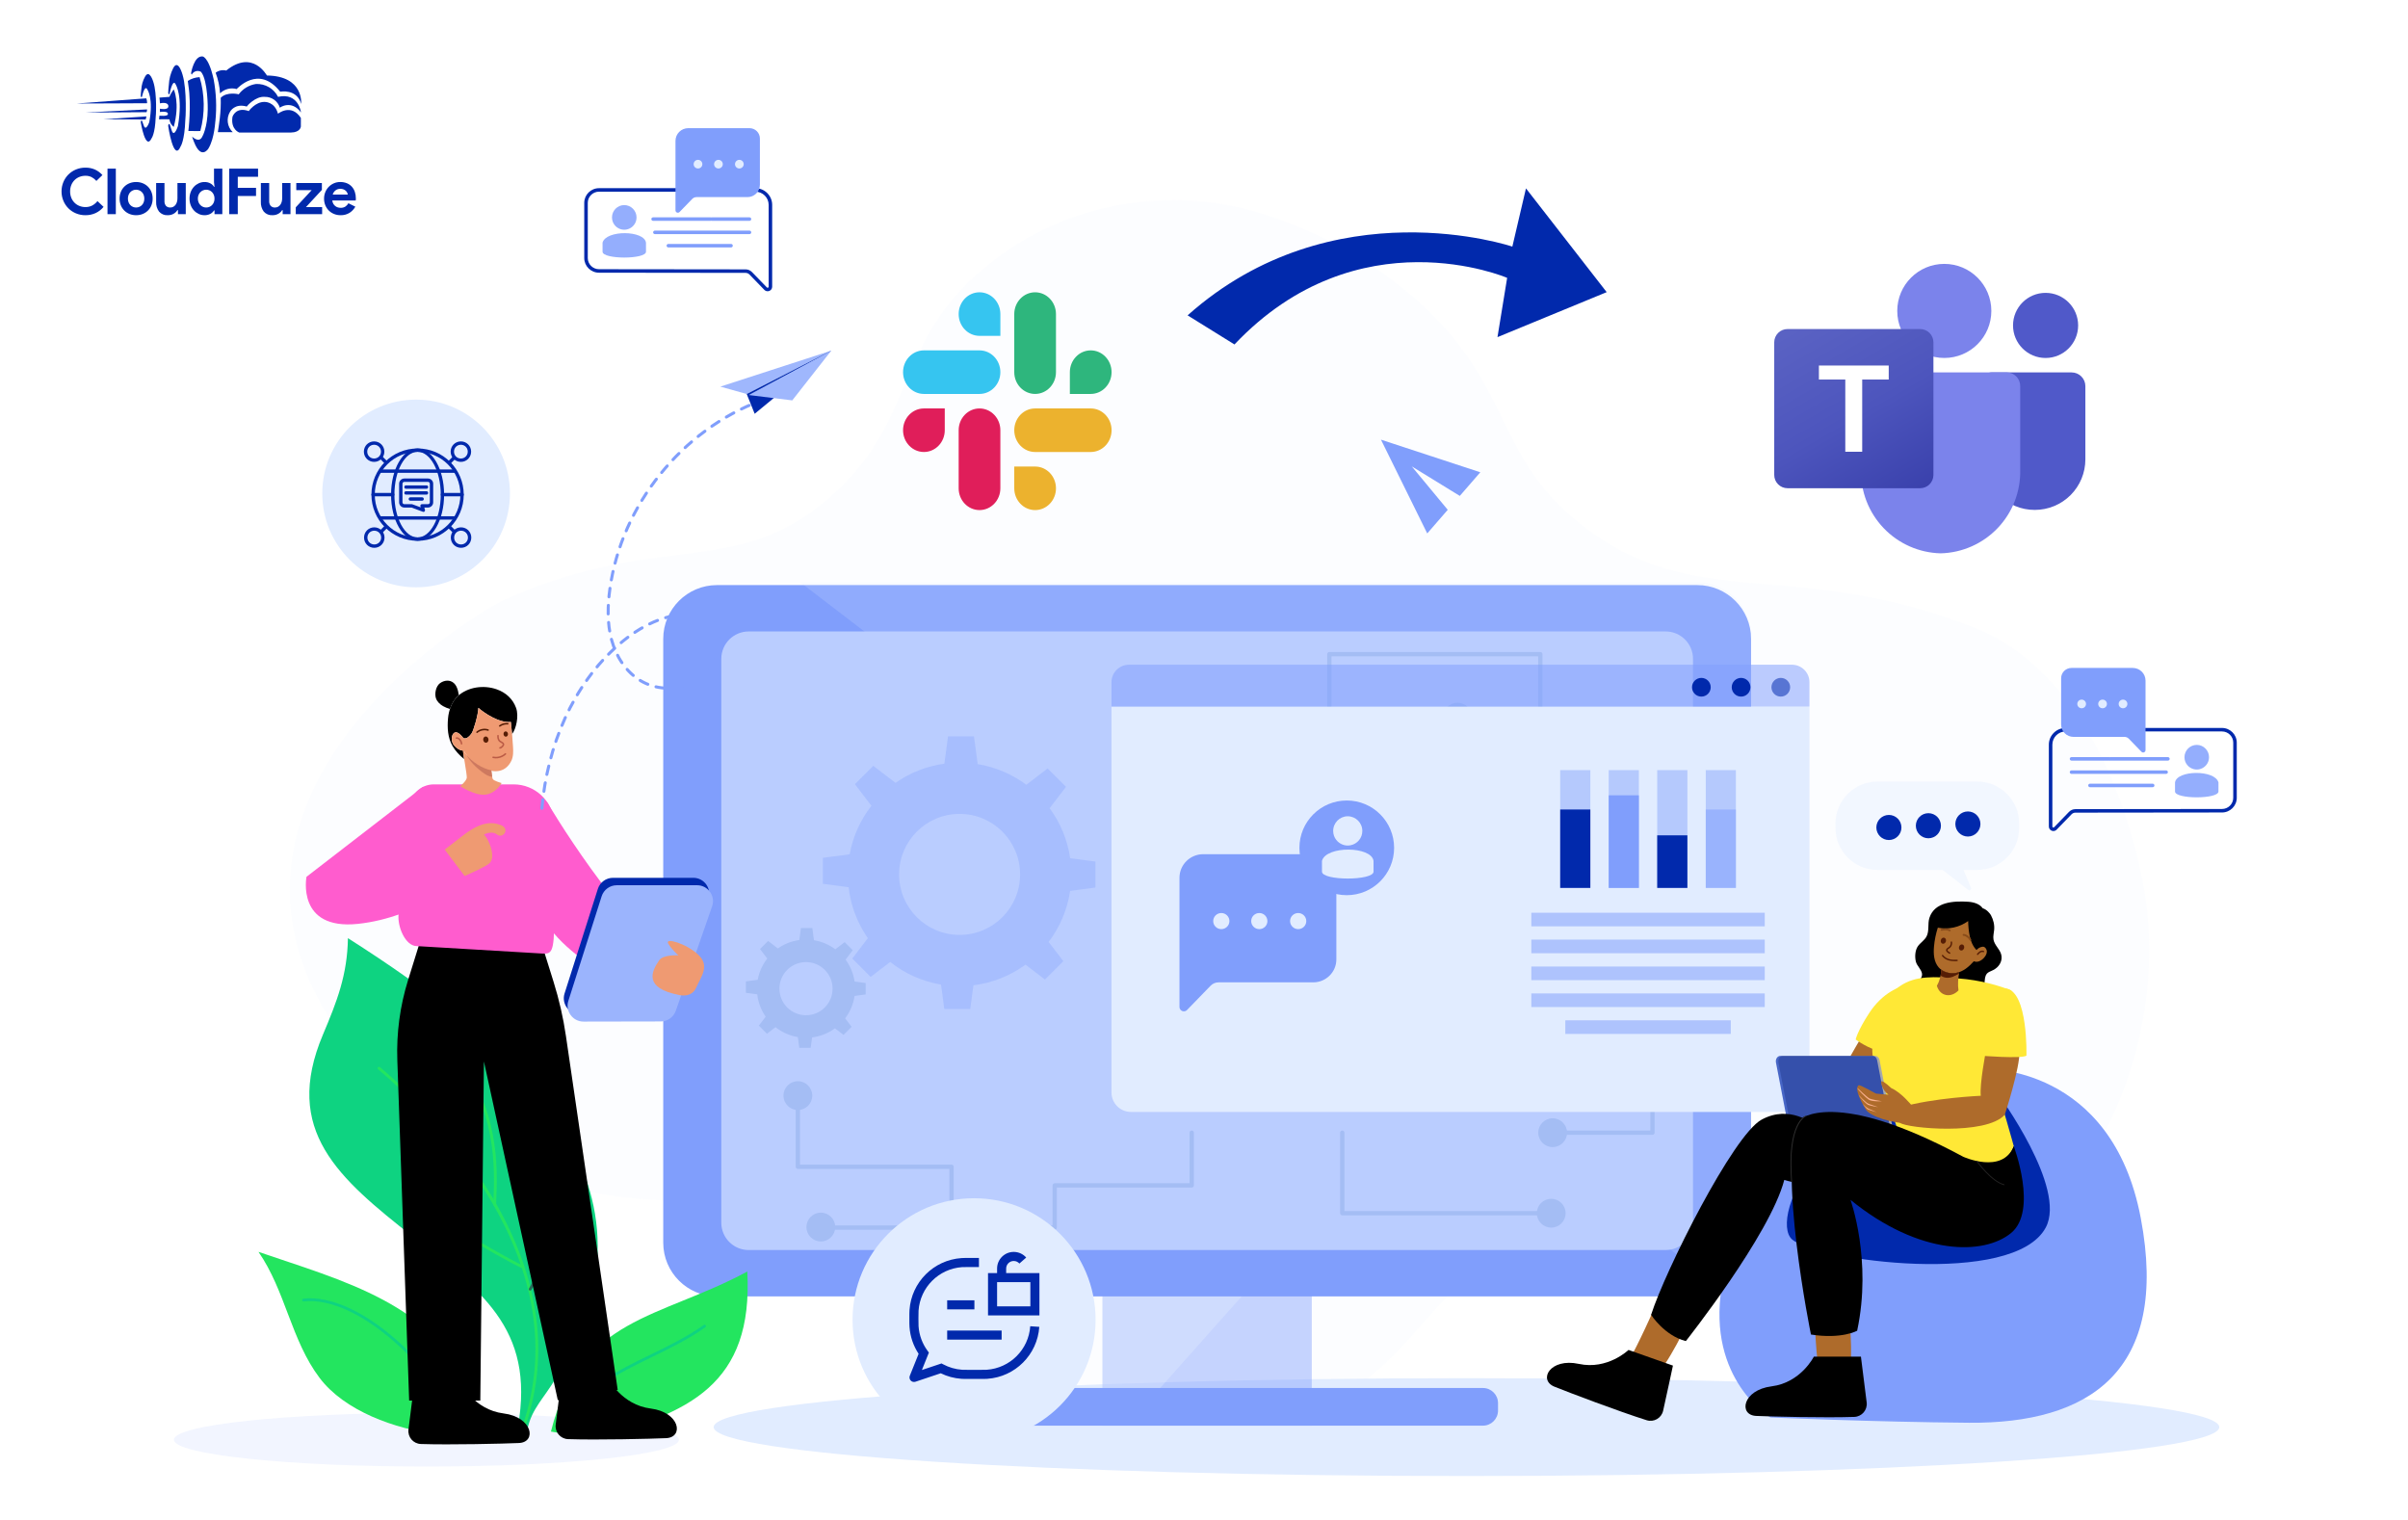 <svg width="900" height="568" viewBox="0 0 900 568" fill="none" xmlns="http://www.w3.org/2000/svg">
<g clip-path="url(#clip0_447_1274)">
<path d="M53.107 35.99C53.293 35.198 54.188 31.624 55.08 33.458C55.052 33.429 57.474 36.78 55.789 45.656C55.817 45.562 54.523 49.381 53.71 46.855C53.738 46.949 53.106 45.182 53.106 45.182C53.106 45.182 52.656 44.741 52.605 45.656C52.581 45.593 54.372 56.624 56.685 51.628C56.685 51.661 57.951 49.955 58.181 43.949C58.258 44.011 58.813 35.128 57.285 30.549C57.285 30.582 55.865 25.681 54.208 28.652C53.384 30.126 52.906 31.768 52.811 33.455C52.695 34.294 52.625 35.139 52.602 35.986C52.59 35.957 52.924 36.783 53.107 35.99Z" fill="#0129AC"/>
<path d="M63.438 34.827C63.654 33.823 64.671 29.291 65.696 31.617C65.664 31.581 68.439 35.829 66.51 47.085C66.541 46.971 65.064 51.803 64.133 48.605C64.165 48.721 63.443 46.484 63.443 46.484C63.443 46.484 62.928 45.924 62.867 47.084C62.84 47.007 64.892 60.991 67.539 54.656C67.539 54.698 68.989 52.535 69.257 44.92C69.346 44.997 69.979 33.736 68.232 27.93C68.232 27.973 66.605 21.758 64.707 25.526C63.754 27.421 63.21 29.495 63.108 31.613C62.975 32.678 62.895 33.749 62.869 34.822C62.842 34.784 63.22 35.83 63.438 34.827Z" fill="#0129AC"/>
<path d="M71.4 27.428C71.4 27.428 72.472 20.622 75.803 21.111C75.329 21.096 77.828 20.579 79.836 29.567C80.81 34.722 81.038 39.989 80.512 45.209C80.429 45.095 80.273 51.523 77.914 55.487C77.915 55.52 75.212 59.907 72.558 53.161C72.267 52.466 72.015 51.755 71.801 51.032C71.801 51.032 74.426 53.763 75.648 50.967C75.669 51.005 77.567 47.585 77.644 40.854C77.663 40.936 77.763 30.083 75.146 26.864C74.854 26.691 74.53 26.58 74.194 26.538C73.857 26.496 73.515 26.524 73.19 26.619C72.865 26.714 72.562 26.876 72.302 27.093C72.041 27.31 71.828 27.578 71.675 27.881C71.576 27.735 71.484 27.583 71.4 27.428Z" fill="#0129AC"/>
<path d="M89.405 49.528C89.405 49.528 86.204 48.413 86.873 43.767C86.912 43.443 88.234 39.804 93.005 41.522C92.889 41.522 95.49 38.05 98.81 38.088C98.837 38.088 102.615 37.858 103.896 42.5C103.826 42.567 108.763 38.472 112.447 44.064C112.457 44.081 112.456 46.576 112.447 45.95V47.311C112.447 47.311 112.259 49.478 108.794 49.527H108.588C106.702 49.495 89.405 49.528 89.405 49.528Z" fill="#0129AC"/>
<path d="M81.422 49.387C81.383 49.411 86.984 49.387 86.984 49.387C85.971 48.415 85.321 47.127 85.142 45.735C84.963 44.343 85.266 42.932 86 41.736C86.07 41.666 87.659 38.526 92.233 39.813C92.213 39.719 95.49 35.872 98.984 36.202C100.237 36.173 101.466 36.556 102.48 37.291C103.495 38.028 104.24 39.076 104.601 40.277C104.51 40.206 108.905 37.144 112.486 42.005C112.533 42.029 111.566 34.453 103.924 36.2C103.159 34.693 101.976 33.437 100.518 32.583C99.059 31.729 97.385 31.312 95.696 31.383C93.102 31.769 90.767 33.167 89.201 35.271C89.296 35.201 84.816 34.145 82.496 36.55C82.574 39.114 82.458 41.68 82.15 44.227C82.18 44.162 81.466 49.362 81.422 49.387Z" fill="#0129AC"/>
<path d="M80.598 27.179C81.526 29.654 82.081 32.252 82.244 34.889C83.043 34.096 84.038 33.528 85.128 33.245C86.218 32.962 87.364 32.973 88.448 33.278C88.556 33.278 96.599 23.966 104.72 34.266C104.811 34.301 110.861 33 112.594 38.854C112.519 38.854 113.744 28.443 99.775 28.216C99.735 28.295 94.518 18.319 84.556 26.364C83.878 26.19 83.169 26.174 82.483 26.316C81.797 26.457 81.153 26.754 80.599 27.183L80.598 27.179Z" fill="#0129AC"/>
<path d="M70.191 30.232C71.517 29.395 73.036 28.911 74.603 28.828C76.56 35.379 76.655 42.345 74.879 48.947C74.907 49.026 70.404 48.947 70.404 48.947C70.404 48.947 71.606 39.395 70.404 31.881L70.191 30.232Z" fill="#0129AC"/>
<path d="M59.593 36.483L63.322 36.199C63.719 35.202 64.266 34.271 64.942 33.438C64.966 33.438 67.341 38.456 64.942 47.44C64.496 47.096 64.123 46.667 63.845 46.178C63.567 45.688 63.389 45.148 63.322 44.589C63.322 44.521 59.434 44.589 59.434 44.589L59.597 43.227C59.597 43.227 62.976 43.635 62.748 42.502C62.728 42.478 62.948 41.458 59.773 41.849V40.625C59.773 40.625 62.922 41.315 62.93 39.695C62.93 39.671 63.082 37.941 59.773 38.607C59.749 37.896 59.689 37.187 59.593 36.483Z" fill="#0129AC"/>
<path d="M28.734 38.683L54.683 36.75C54.894 37.336 54.996 37.956 54.985 38.579C55.007 38.61 28.734 38.683 28.734 38.683Z" fill="#0129AC"/>
<path d="M31.961 42.049L54.963 40.891C54.979 41.246 54.914 41.6 54.773 41.926C54.758 41.963 31.961 42.049 31.961 42.049Z" fill="#0129AC"/>
<path d="M38.75 44.556L54.736 43.5L54.453 44.669L38.75 44.556Z" fill="#0129AC"/>
<path d="M38.708 77.316C37.904 78.301 36.889 79.093 35.737 79.633C34.536 80.176 33.23 80.448 31.912 80.429C30.702 80.439 29.503 80.205 28.386 79.74C27.333 79.303 26.375 78.665 25.567 77.862C24.764 77.054 24.126 76.098 23.689 75.046C23.225 73.936 22.991 72.744 23 71.541C22.991 70.338 23.225 69.146 23.689 68.036C24.126 66.984 24.764 66.028 25.567 65.22C26.375 64.417 27.333 63.779 28.386 63.343C29.503 62.879 30.702 62.646 31.912 62.658C33.149 62.633 34.377 62.876 35.512 63.371C36.568 63.859 37.511 64.561 38.28 65.434L36.023 67.62C35.533 67.047 34.941 66.571 34.276 66.216C33.551 65.852 32.747 65.672 31.935 65.693C31.171 65.688 30.413 65.829 29.701 66.109C29.023 66.375 28.404 66.775 27.884 67.285C27.357 67.809 26.941 68.434 26.66 69.122C26.35 69.888 26.197 70.708 26.208 71.534C26.195 72.362 26.348 73.185 26.658 73.953C26.939 74.641 27.355 75.265 27.881 75.789C28.402 76.302 29.021 76.704 29.701 76.971C30.413 77.251 31.171 77.392 31.935 77.387C32.814 77.405 33.683 77.206 34.466 76.808C35.227 76.399 35.895 75.837 36.426 75.156L38.708 77.316ZM40.181 80.048V63.034H43.292V80.048H40.181ZM50.875 68.024C51.725 68.014 52.569 68.172 53.359 68.488C54.086 68.781 54.747 69.218 55.303 69.771C55.86 70.331 56.297 70.998 56.59 71.731C56.905 72.525 57.062 73.373 57.053 74.226C57.062 75.08 56.905 75.928 56.59 76.722C56.298 77.455 55.862 78.122 55.306 78.682C54.75 79.235 54.089 79.671 53.362 79.965C52.572 80.281 51.728 80.439 50.878 80.429C50.027 80.439 49.183 80.281 48.394 79.965C47.666 79.671 47.005 79.235 46.449 78.682C45.891 78.122 45.453 77.455 45.16 76.722C44.844 75.928 44.687 75.08 44.696 74.226C44.687 73.373 44.844 72.525 45.16 71.731C45.451 70.998 45.887 70.331 46.443 69.771C46.999 69.218 47.66 68.781 48.387 68.488C49.178 68.171 50.023 68.014 50.875 68.024ZM50.875 77.553C51.27 77.553 51.661 77.477 52.027 77.328C52.396 77.18 52.732 76.96 53.013 76.679C53.307 76.38 53.538 76.025 53.691 75.634C53.864 75.186 53.948 74.709 53.94 74.23C53.948 73.75 53.864 73.273 53.691 72.826C53.538 72.435 53.307 72.079 53.013 71.78C52.732 71.498 52.397 71.275 52.027 71.126C51.661 70.977 51.27 70.9 50.875 70.9C50.475 70.897 50.08 70.974 49.71 71.125C49.346 71.276 49.016 71.499 48.738 71.779C48.444 72.078 48.213 72.434 48.061 72.824C47.888 73.272 47.803 73.749 47.811 74.229C47.803 74.708 47.888 75.185 48.061 75.633C48.213 76.024 48.444 76.379 48.738 76.678C49.016 76.957 49.346 77.177 49.71 77.326C50.08 77.478 50.475 77.555 50.875 77.553ZM66.511 78.525H66.321C65.959 79.11 65.451 79.59 64.847 79.918C64.198 80.266 63.471 80.442 62.735 80.429C62.118 80.476 61.499 80.379 60.927 80.144C60.355 79.909 59.846 79.543 59.441 79.076C58.676 78.032 58.295 76.757 58.361 75.464V68.404H61.474V75.08C61.42 75.75 61.619 76.415 62.032 76.945C62.245 77.156 62.5 77.319 62.781 77.424C63.062 77.528 63.361 77.572 63.66 77.551C64.053 77.56 64.441 77.466 64.787 77.28C65.113 77.096 65.397 76.845 65.619 76.543C65.858 76.214 66.035 75.844 66.141 75.45C66.263 75.013 66.323 74.561 66.321 74.108V68.404H69.431V80.048H66.515L66.511 78.525ZM80.175 78.644H79.984C79.66 79.174 79.201 79.61 78.654 79.906C77.969 80.275 77.198 80.455 76.42 80.429C75.685 80.431 74.959 80.273 74.292 79.965C73.62 79.657 73.015 79.222 72.51 78.682C71.981 78.112 71.566 77.447 71.287 76.722C70.98 75.926 70.826 75.079 70.836 74.226C70.826 73.374 70.98 72.527 71.287 71.731C71.566 71.006 71.982 70.34 72.511 69.771C73.016 69.233 73.621 68.798 74.292 68.491C74.959 68.183 75.685 68.025 76.419 68.028C77.197 68.001 77.968 68.181 78.653 68.55C79.199 68.845 79.659 69.278 79.984 69.806H80.175L79.984 68.143V63.034H83.097V80.048H80.175V78.644ZM77.062 77.553C77.465 77.555 77.864 77.478 78.238 77.328C78.607 77.18 78.943 76.96 79.224 76.679C79.519 76.379 79.754 76.024 79.913 75.634C80.094 75.188 80.183 74.711 80.175 74.23C80.183 73.749 80.094 73.271 79.913 72.826C79.754 72.436 79.519 72.08 79.224 71.78C78.943 71.498 78.608 71.275 78.238 71.126C77.864 70.976 77.465 70.899 77.062 70.901C76.657 70.899 76.257 70.98 75.885 71.138C75.517 71.294 75.182 71.52 74.899 71.804C74.604 72.104 74.37 72.459 74.21 72.849C74.031 73.286 73.942 73.755 73.949 74.228C73.942 74.7 74.031 75.169 74.21 75.606C74.37 75.996 74.604 76.351 74.899 76.651C75.182 76.935 75.517 77.161 75.885 77.317C76.257 77.475 76.657 77.555 77.062 77.553ZM85.664 63.034H96.452V66.076H88.874V70.21H95.694V73.252H88.874V80.048H85.666L85.664 63.034ZM105.649 78.528H105.459C105.097 79.111 104.589 79.59 103.985 79.918C103.336 80.266 102.608 80.442 101.87 80.429C101.254 80.476 100.636 80.378 100.064 80.143C99.493 79.909 98.984 79.543 98.579 79.076C97.814 78.032 97.433 76.757 97.499 75.464V68.404H100.612V75.08C100.558 75.75 100.757 76.415 101.171 76.945C101.383 77.156 101.638 77.319 101.919 77.424C102.2 77.528 102.499 77.572 102.798 77.551C103.192 77.559 103.581 77.465 103.927 77.278C104.253 77.094 104.537 76.843 104.759 76.541C104.998 76.212 105.176 75.841 105.282 75.448C105.402 75.011 105.462 74.56 105.459 74.108V68.404H108.572V80.048H105.649V78.528ZM110.544 77.482L116.485 71.066H110.734V68.404H120.306V70.975L114.366 77.391H120.401V80.048H110.54L110.544 77.482ZM132.81 77.244C132.286 78.18 131.539 78.971 130.636 79.549C129.632 80.161 128.472 80.466 127.297 80.429C126.455 80.437 125.619 80.28 124.838 79.965C124.104 79.669 123.437 79.228 122.877 78.669C122.318 78.109 121.878 77.442 121.581 76.709C121.265 75.919 121.108 75.075 121.118 74.224C121.114 73.408 121.268 72.598 121.57 71.839C121.859 71.107 122.286 70.437 122.83 69.867C123.375 69.3 124.024 68.844 124.743 68.524C125.509 68.185 126.34 68.015 127.178 68.025C128.033 68.01 128.881 68.168 129.673 68.489C130.371 68.776 130.996 69.214 131.503 69.772C132.004 70.334 132.384 70.993 132.62 71.707C132.879 72.489 133.008 73.308 133 74.131V74.416C132.985 74.503 132.977 74.59 132.977 74.678C132.96 74.764 132.952 74.852 132.953 74.939H124.184C124.233 75.368 124.366 75.783 124.576 76.16C124.765 76.49 125.015 76.78 125.313 77.015C125.599 77.242 125.926 77.411 126.275 77.514C126.622 77.617 126.983 77.669 127.345 77.669C127.971 77.693 128.589 77.523 129.115 77.182C129.574 76.866 129.953 76.447 130.22 75.958L132.81 77.244ZM129.982 72.729C129.957 72.489 129.888 72.256 129.78 72.04C129.651 71.773 129.474 71.531 129.258 71.327C129.009 71.093 128.719 70.908 128.402 70.781C128.012 70.629 127.597 70.555 127.178 70.565C126.545 70.554 125.926 70.755 125.42 71.135C124.899 71.535 124.524 72.094 124.35 72.727L129.982 72.729Z" fill="#0129AC"/>
</g>
<path d="M548.102 551.65C703.497 551.65 829.469 543.463 829.469 533.364C829.469 523.265 703.497 515.078 548.102 515.078C392.707 515.078 266.735 523.265 266.735 533.364C266.735 543.463 392.707 551.65 548.102 551.65Z" fill="#E1ECFF"/>
<path opacity="0.09" d="M475.57 81.098C440.76 69.051 402.118 74.408 372.586 96.426C371.305 97.381 370.033 98.374 368.773 99.402C334.699 127.22 342.619 154.903 313.509 182.767C276.901 217.808 248.761 197.387 188.93 223.982C180.12 227.898 106.05 271.834 108.375 335.447C110.196 385.237 158.235 424.85 199.234 439.418C258.782 460.578 291.358 435.322 326.307 461.464C368.93 493.347 353.017 523.521 446.623 530.685C538.418 537.709 519.037 466.586 600.953 452.017C662.778 441.022 691.674 487.283 741.104 467.754C785.42 450.247 811.741 383.858 800.819 329.359C790.241 276.578 765.192 245.413 738.606 234.871C669.949 207.65 633.857 229.899 590.767 195.882C558.072 170.069 565.987 144.87 529.883 112.518C512.542 96.978 493.39 87.265 475.57 81.098Z" fill="#E1ECFF"/>
<path opacity="0.44" d="M412.069 467.125H490.287V532.822H412.069V467.125Z" fill="#809EFC"/>
<path opacity="0.36" d="M412.07 467.125V532.822H421.088L479.562 467.125H412.07Z" fill="#E1ECFF"/>
<path d="M247.888 238.754V464.429C247.888 475.525 256.882 484.51 267.969 484.51H634.387C637.552 484.51 640.54 483.779 643.205 482.473C649.88 479.212 654.469 472.36 654.469 464.429V238.754C654.469 227.666 645.475 218.672 634.387 218.672H267.97C256.883 218.672 247.888 227.666 247.888 238.754Z" fill="#809EFC"/>
<path opacity="0.17" d="M299.172 217.68L643.204 481.481C649.879 478.221 654.468 471.367 654.468 463.437V237.762C654.468 226.674 645.474 217.68 634.386 217.68H299.172Z" fill="#E1ECFF"/>
<path d="M269.588 246.234V456.957C269.588 462.609 274.169 467.19 279.822 467.19H622.534C622.961 467.19 623.38 467.166 623.791 467.11C628.847 466.498 632.77 462.183 632.77 456.957V246.234C632.77 240.581 628.188 236 622.535 236H279.823C274.17 236 269.588 240.581 269.588 246.234Z" fill="#BACDFF"/>
<path opacity="0.31" d="M307.543 330.314V320.602L317.566 319.266C318.793 312.522 321.642 306.343 325.691 301.147L319.521 293.079L326.391 286.21L334.711 292.573C340.021 288.851 346.238 286.335 352.962 285.418L354.323 275.219H364.035L365.416 285.577C372.152 286.674 378.347 289.379 383.594 293.289L391.56 287.197L398.428 294.065L392.312 302.062C396.277 307.448 398.979 313.818 399.985 320.74L409.419 321.997V331.709L399.97 332.969C398.918 340.062 396.083 346.573 391.936 352.034L397.441 359.233L390.573 366.101L383.285 360.529C377.691 364.62 371.041 367.354 363.82 368.244L362.641 377.094H352.929L351.714 367.986C344.613 366.798 338.118 363.819 332.713 359.527L325.405 365.114L318.538 358.246L324.359 350.634C320.514 345.113 317.969 338.62 317.166 331.597L307.543 330.314ZM358.656 349.401C371.141 349.401 381.261 339.282 381.261 326.797C381.261 314.309 371.141 304.189 358.656 304.189C346.171 304.189 336.048 314.309 336.048 326.797C336.048 339.283 346.17 349.401 358.656 349.401Z" fill="#809EFC"/>
<path d="M348.118 518.742H554.241C557.362 518.742 559.893 521.273 559.893 524.394V527.169C559.893 530.29 557.362 532.821 554.241 532.821H348.118C344.997 532.821 342.466 530.29 342.466 527.169V524.394C342.466 521.273 344.997 518.742 348.118 518.742Z" fill="#809EFC"/>
<path d="M278.795 371.047V366.78L283.199 366.193C283.738 363.231 284.989 360.516 286.768 358.233L284.058 354.688L287.075 351.672L290.73 354.467C293.064 352.831 295.794 351.727 298.749 351.323L299.347 346.844H303.614L304.221 351.395C307.181 351.877 309.904 353.065 312.207 354.782L315.706 352.106L318.723 355.123L316.037 358.636C317.779 361.002 318.966 363.8 319.409 366.841L323.553 367.394V371.662L319.401 372.215C318.94 375.331 317.694 378.192 315.872 380.591L318.29 383.754L315.273 386.77L312.072 384.322C309.613 386.119 306.693 387.321 303.519 387.712L303.002 391.599H298.735L298.2 387.598C295.08 387.076 292.228 385.768 289.852 383.882L286.641 386.336L283.624 383.319L286.182 379.975C284.492 377.55 283.374 374.697 283.021 371.612L278.795 371.047ZM301.25 379.433C306.735 379.433 311.18 374.988 311.18 369.502C311.18 364.015 306.735 359.57 301.25 359.57C295.764 359.57 291.317 364.015 291.317 369.502C291.317 374.988 295.765 379.433 301.25 379.433Z" fill="#A4BDF4"/>
<path d="M530.163 352.397H601.068C601.512 352.397 601.872 352.037 601.872 351.592V268.548C601.872 268.103 601.512 267.742 601.068 267.742H548.932C548.488 267.742 548.127 268.102 548.127 268.548C548.127 268.993 548.488 269.354 548.932 269.354H600.263V350.787H530.163C529.719 350.787 529.358 351.148 529.358 351.593C529.358 352.038 529.719 352.397 530.163 352.397Z" fill="#A4BDF4"/>
<path d="M544.761 273.406C541.788 273.406 539.378 270.996 539.378 268.023C539.378 265.051 541.788 262.641 544.761 262.641C547.734 262.641 550.145 265.051 550.145 268.023C550.145 270.996 547.734 273.406 544.761 273.406Z" fill="#A4BDF4"/>
<path d="M459.656 283.626C456.684 283.626 454.272 281.216 454.272 278.243C454.272 275.269 456.684 272.859 459.656 272.859C462.629 272.859 465.039 275.269 465.039 278.243C465.039 281.216 462.629 283.626 459.656 283.626Z" fill="#A4BDF4"/>
<path d="M464.235 279.101H496.843C497.288 279.101 497.648 278.741 497.648 278.295V245.284H574.891V268.548C574.891 268.993 575.251 269.354 575.697 269.354C576.141 269.354 576.501 268.993 576.501 268.548V244.478C576.501 244.034 576.141 243.672 575.697 243.672H496.845C496.399 243.672 496.039 244.031 496.039 244.478V277.489H464.235C463.789 277.489 463.429 277.848 463.429 278.295C463.429 278.741 463.789 279.101 464.235 279.101Z" fill="#A4BDF4"/>
<path d="M580.31 428.712C577.337 428.712 574.927 426.302 574.927 423.329C574.927 420.356 577.337 417.945 580.31 417.945C583.282 417.945 585.694 420.356 585.694 423.329C585.694 426.302 583.282 428.712 580.31 428.712Z" fill="#A4BDF4"/>
<path d="M585.008 424.122H617.617C618.062 424.122 618.423 423.762 618.423 423.317V386.987C618.423 386.543 618.062 386.182 617.617 386.182H576.5V351.586C576.5 351.142 576.139 350.781 575.694 350.781C575.25 350.781 574.889 351.142 574.889 351.586V386.987C574.889 387.432 575.25 387.793 575.694 387.793H616.812V422.512H585.007C584.563 422.512 584.202 422.871 584.202 423.318C584.202 423.763 584.565 424.122 585.008 424.122Z" fill="#A4BDF4"/>
<path d="M579.773 458.806C576.799 458.806 574.389 456.396 574.389 453.423C574.389 450.45 576.799 448.039 579.773 448.039C582.745 448.039 585.155 450.45 585.155 453.423C585.155 456.396 582.745 458.806 579.773 458.806Z" fill="#A4BDF4"/>
<path d="M501.675 454.223H575.697C576.141 454.223 576.501 453.864 576.501 453.419C576.501 452.973 576.141 452.613 575.697 452.613H502.479V423.322C502.479 422.876 502.119 422.516 501.675 422.516C501.229 422.516 500.869 422.875 500.869 423.322V453.419C500.87 453.863 501.23 454.223 501.675 454.223Z" fill="#A4BDF4"/>
<path d="M306.792 463.978C303.819 463.978 301.408 461.568 301.408 458.595C301.408 455.622 303.819 453.211 306.792 453.211C309.765 453.211 312.174 455.622 312.174 458.595C312.174 461.568 309.765 463.978 306.792 463.978Z" fill="#A4BDF4"/>
<path d="M298.203 414.853C295.23 414.853 292.82 412.443 292.82 409.47C292.82 406.497 295.23 404.086 298.203 404.086C301.177 404.086 303.587 406.497 303.587 409.47C303.587 412.443 301.177 414.853 298.203 414.853Z" fill="#A4BDF4"/>
<path d="M311.18 459.607H394.201C394.646 459.607 395.007 459.248 395.007 458.801V443.843H445.414C445.858 443.843 446.219 443.483 446.219 443.037V423.322C446.219 422.876 445.858 422.516 445.414 422.516C444.969 422.516 444.608 422.875 444.608 423.322V442.234H394.2C393.755 442.234 393.395 442.593 393.395 443.039V457.997H311.179C310.735 457.997 310.374 458.356 310.374 458.803C310.375 459.247 310.736 459.607 311.18 459.607Z" fill="#A4BDF4"/>
<path d="M355.642 459.609C356.086 459.609 356.448 459.25 356.448 458.804V436.061C356.448 435.616 356.086 435.255 355.642 435.255H299.008V413.298C299.008 412.853 298.648 412.492 298.202 412.492C297.758 412.492 297.397 412.852 297.397 413.298V436.061C297.397 436.506 297.758 436.866 298.202 436.866H354.836V458.804C354.836 459.249 355.196 459.609 355.642 459.609Z" fill="#A4BDF4"/>
<path d="M676.295 408.29C676.295 412.315 673.032 415.58 669.006 415.58H422.709C418.683 415.58 415.418 412.316 415.418 408.29V264.078H676.295V408.29Z" fill="#E1ECFF"/>
<path opacity="0.53" d="M421.964 248.43H669.75C673.365 248.43 676.295 251.361 676.295 254.976V264.074H415.419V254.976C415.418 251.361 418.349 248.43 421.964 248.43Z" fill="#809EFC"/>
<path opacity="0.53" d="M665.581 260.345C663.65 260.345 662.085 258.78 662.085 256.849C662.085 254.917 663.65 253.352 665.581 253.352C667.512 253.352 669.077 254.917 669.077 256.849C669.077 258.78 667.512 260.345 665.581 260.345Z" fill="#0129AC"/>
<path d="M650.736 260.345C648.806 260.345 647.24 258.78 647.24 256.849C647.24 254.917 648.806 253.352 650.736 253.352C652.667 253.352 654.233 254.917 654.233 256.849C654.233 258.78 652.667 260.345 650.736 260.345Z" fill="#0129AC"/>
<path d="M635.892 253.352C637.824 253.352 639.388 254.918 639.388 256.849C639.388 258.778 637.822 260.345 635.892 260.345C633.96 260.345 632.396 258.778 632.396 256.849C632.396 254.918 633.96 253.352 635.892 253.352Z" fill="#0129AC"/>
<path opacity="0.45" d="M637.53 287.828H648.796V331.846H637.53V287.828Z" fill="#809EFC"/>
<path opacity="0.45" d="M619.395 287.828H630.663V331.846H619.395V287.828Z" fill="#809EFC"/>
<path opacity="0.45" d="M601.263 287.828H612.53V331.846H601.263V287.828Z" fill="#809EFC"/>
<path opacity="0.53" d="M637.53 302.539H648.796V331.843H637.53V302.539Z" fill="#809EFC"/>
<path d="M619.395 312.195H630.663V331.846H619.395V312.195Z" fill="#0129AC"/>
<path d="M601.263 297.242H612.53V331.848H601.263V297.242Z" fill="#809EFC"/>
<path opacity="0.45" d="M583.13 287.828H594.396V331.846H583.13V287.828Z" fill="#809EFC"/>
<path d="M583.13 302.539H594.396V331.843H583.13V302.539Z" fill="#0129AC"/>
<g opacity="0.53">
<path d="M572.34 341.125H659.587V346.208H572.34V341.125Z" fill="#809EFC"/>
<path d="M572.34 351.172H659.587V356.257H572.34V351.172Z" fill="#809EFC"/>
<path d="M572.34 361.227H659.587V366.31H572.34V361.227Z" fill="#809EFC"/>
<path d="M572.34 371.281H659.587V376.364H572.34V371.281Z" fill="#809EFC"/>
<path d="M585.046 381.336H646.88V386.419H585.046V381.336Z" fill="#809EFC"/>
</g>
<path opacity="0.34" d="M739.005 325.121H701.692C693.076 325.121 686.026 318.072 686.026 309.455V307.752C686.026 299.135 693.076 292.086 701.692 292.086H739.005C747.622 292.086 754.671 299.135 754.671 307.752V309.455C754.671 318.072 747.621 325.121 739.005 325.121Z" fill="#E1ECFF"/>
<path opacity="0.34" d="M726.06 325.117L735.657 332.614C736.196 333.034 736.942 332.465 736.678 331.834L733.862 325.117H726.06Z" fill="#E1ECFF"/>
<path d="M735.507 312.645C732.918 312.645 730.817 310.545 730.817 307.956C730.817 305.366 732.918 303.266 735.507 303.266C738.097 303.266 740.197 305.366 740.197 307.956C740.197 310.545 738.097 312.645 735.507 312.645Z" fill="#0129AC"/>
<path d="M720.744 313.294C718.154 313.294 716.054 311.194 716.054 308.604C716.054 306.013 718.154 303.914 720.744 303.914C723.333 303.914 725.433 306.013 725.433 308.604C725.433 311.194 723.333 313.294 720.744 313.294Z" fill="#0129AC"/>
<path d="M705.981 313.95C703.392 313.95 701.292 311.85 701.292 309.26C701.292 306.669 703.392 304.57 705.981 304.57C708.571 304.57 710.671 306.669 710.671 309.26C710.671 311.85 708.571 313.95 705.981 313.95Z" fill="#0129AC"/>
<path d="M553.271 176.507L545.606 185.339L527.654 174.312L541.098 190.535L533.434 199.366L516.14 164.32L553.271 176.507Z" fill="#809EFC"/>
<path opacity="0.1" d="M159.379 548.102C107.255 548.102 65 543.613 65 538.075C65 532.536 107.255 528.047 159.379 528.047C211.503 528.047 253.758 532.536 253.758 538.075C253.758 543.613 211.503 548.102 159.379 548.102Z" fill="#809EFC"/>
<path d="M192.908 536.697C201.102 498.075 181.484 483.637 154.477 462.337C126.498 440.271 105.522 422.618 120.703 386.666C125.974 374.182 129.802 364.417 130.041 350.625C190.832 389.333 255.066 442.92 206.034 517.797C201.704 524.412 197.53 528.408 196.708 537.017L192.908 536.697Z" fill="#0ED381"/>
<path d="M163.895 536.103C147.39 534.129 128.694 527.202 119.457 514.981C108.799 500.879 106.696 482.413 96.608 467.867C126.726 478.279 164.464 487.594 175.856 521.201C177.535 526.157 178.704 531.224 179.178 536.443C179.169 536.444 179.157 536.445 179.148 536.446C174.586 536.866 169.36 536.756 163.895 536.103Z" fill="#23E55F"/>
<path d="M220.998 537.468C257.588 528.63 281.607 517.223 279.301 475.219C246.549 492.952 216.707 491.967 205.911 535.034L220.998 537.468Z" fill="#23E55F"/>
<path d="M194.555 537.01C194.492 537.01 194.429 537 194.365 536.975C194.096 536.871 193.963 536.568 194.068 536.299C219.004 471.806 160.008 415.395 141.332 399.642C141.111 399.456 141.082 399.126 141.269 398.905C141.455 398.685 141.785 398.654 142.006 398.842C153.92 408.892 175.933 429.88 189.498 457.526C202.914 484.866 204.779 511.495 195.043 536.675C194.962 536.882 194.766 537.01 194.555 537.01Z" fill="#23E55F"/>
<path d="M184.902 450.659C184.894 450.659 184.887 450.659 184.881 450.659C184.591 450.646 184.366 450.403 184.379 450.115L184.422 449.046C184.927 436.745 185.868 413.851 168.513 393.37C168.327 393.149 168.354 392.819 168.574 392.633C168.794 392.445 169.125 392.472 169.31 392.693C186.929 413.487 185.978 436.647 185.467 449.088L185.423 450.157C185.413 450.437 185.181 450.659 184.902 450.659Z" fill="#23E55F"/>
<path d="M194.965 473.895C194.887 473.895 194.806 473.877 194.732 473.84C185.575 469.259 168.626 459.211 160.51 453.553C160.274 453.388 160.216 453.063 160.381 452.825C160.545 452.589 160.871 452.53 161.108 452.695C169.191 458.331 186.078 468.342 195.2 472.906C195.458 473.036 195.563 473.348 195.433 473.607C195.342 473.79 195.157 473.895 194.965 473.895Z" fill="#23E55F"/>
<path d="M173.303 537.501C173.069 537.501 172.857 537.345 172.796 537.109C170.367 527.694 161.139 514.264 149.833 503.691C136.859 491.558 123.616 485.251 113.5 486.395C113.206 486.427 112.954 486.221 112.921 485.934C112.888 485.647 113.095 485.388 113.383 485.355C123.803 484.184 137.348 490.583 150.548 502.927C161.988 513.624 171.335 527.256 173.811 536.846C173.883 537.126 173.714 537.41 173.435 537.483C173.39 537.497 173.347 537.501 173.303 537.501Z" fill="#0ED381"/>
<path d="M210.29 532.641C210.196 532.641 210.101 532.616 210.014 532.563C209.769 532.41 209.693 532.089 209.845 531.843C218.156 518.419 230.351 512.488 243.258 506.209C249.895 502.98 256.757 499.643 263.037 495.191C263.272 495.022 263.6 495.079 263.765 495.314C263.933 495.55 263.877 495.877 263.642 496.043C257.292 500.545 250.391 503.903 243.716 507.149C230.947 513.359 218.888 519.226 210.736 532.393C210.636 532.554 210.465 532.641 210.29 532.641Z" fill="#0ED381"/>
<path d="M198.158 482.34C198.065 482.34 197.971 482.316 197.885 482.263C197.639 482.113 197.561 481.791 197.711 481.544C203.572 471.937 202.435 459.71 201.335 447.887C200.916 443.366 200.482 438.695 200.474 434.337C200.474 434.048 200.708 433.814 200.996 433.812C201.284 433.812 201.519 434.045 201.521 434.334C201.526 438.645 201.94 443.088 202.377 447.791C203.492 459.785 204.646 472.187 198.604 482.089C198.506 482.251 198.334 482.34 198.158 482.34Z" fill="#276B5B"/>
<path d="M154.816 517.156C154.816 517.156 153.524 527.15 152.666 534.281C152.329 537.089 154.469 539.578 157.295 539.674C168.138 540.044 188.404 539.561 193.961 539.308C200.637 539.005 199.119 529.628 188.195 528.247C177.271 526.867 172.415 517.157 172.415 517.157H154.816V517.156Z" fill="black"/>
<path d="M209.842 515.336C209.842 515.336 208.547 525.329 207.692 532.461C207.355 535.269 209.493 537.758 212.319 537.854C223.162 538.224 243.429 537.741 248.985 537.489C255.661 537.186 254.144 527.808 243.22 526.427C232.295 525.047 227.44 515.337 227.44 515.337L209.842 515.336Z" fill="black"/>
<path d="M202.818 353.886L206.908 366.973C208.975 373.588 210.518 380.356 211.522 387.215L230.865 519.443L208.478 523.281L180.866 396.701L179.518 523.44H152.927L148.501 396.191C148.149 386.077 149.506 375.975 152.51 366.313L158.363 347.492L202.818 353.886Z" fill="black"/>
<path d="M204.333 299.539C204.333 299.539 231.443 345.882 255.848 362.147L249.132 375.418C249.132 375.418 211.901 361.694 202.11 341.465C192.318 321.238 200.495 306.095 204.333 299.539Z" fill="#FF5CCE"/>
<path d="M207.132 343.337L207.124 307.345C206.59 299.356 199.955 293.148 191.948 293.148H162.158C157.06 293.148 152.929 297.28 152.929 302.377L148.963 341.685C148.48 346.473 151.582 353.547 155.71 353.588L202.952 356.389C205.908 356.389 207.218 356.481 207.132 343.337Z" fill="#FF5CCE"/>
<path d="M182.757 322.781C185.825 320.42 182.284 312.868 180.869 311.924C180.869 311.924 183.701 310.271 185.825 311.924C187.95 313.576 190.781 309.799 187.242 308.384C183.702 306.969 179.454 307.205 172.845 312.397C166.236 317.588 159.392 322.781 159.392 322.781L165.056 331.042C165.056 331.042 179.688 325.141 182.757 322.781Z" fill="#EF9A72"/>
<path d="M158.21 293.992L114.551 327.697C114.551 327.697 110.713 347.685 133.74 345.286C156.767 342.887 173.876 327.697 173.876 327.697L165.561 316.664L153.888 319.063L158.21 293.992Z" fill="#FF5CCE"/>
<path d="M259.126 328.07H229.111C226.522 328.07 224.233 329.744 223.448 332.21L211.006 371.288C209.784 375.125 212.651 379.041 216.68 379.034L245.568 378.979C248.093 378.974 250.34 377.373 251.169 374.988L264.74 335.966C266.083 332.103 263.215 328.07 259.126 328.07Z" fill="#0129AC"/>
<path d="M260.543 330.844H230.527C227.939 330.844 225.65 332.518 224.864 334.984L212.422 374.062C211.2 377.899 214.068 381.815 218.095 381.807L246.984 381.752C249.509 381.747 251.757 380.147 252.585 377.762L266.156 338.739C267.498 334.877 264.631 330.844 260.543 330.844Z" fill="#9BB4FD"/>
<path d="M253.622 371.822C253.622 371.822 258.392 373.244 260.226 369.071C262.063 364.898 265.44 360.958 260.914 356.753C256.388 352.549 248.544 350.38 249.713 352.549C250.882 354.718 253.55 357.053 253.55 357.053C253.55 357.053 247.906 356.677 246.375 358.89C243.373 363.23 240.675 369.233 253.622 371.822Z" fill="#EF9A72"/>
<path d="M167.446 268.533C167.706 265.493 168.842 262.253 171.137 260.144C174.848 256.733 180.759 255.924 185.583 257.604C189.064 258.817 191.66 261.2 192.877 264.548C194.025 267.699 192.849 272.541 191.391 274.346C191.26 272.837 191.11 271.331 190.941 269.825C186.484 270.249 180.999 266.497 178.794 264.548C178.735 267.068 176.994 273.126 176.224 274.146C175.454 275.167 174.459 276.274 173.241 275.882C172.77 275.24 171.9 274.343 171.351 274.003C171.009 273.79 170.607 273.636 170.211 273.705C169.603 273.811 169.201 274.405 169.014 274.993C168.626 276.219 168.906 277.635 169.733 278.62C170.559 279.606 172.025 280.666 173.298 280.499C173.251 281.561 173.264 282.588 173.443 283.674C171.759 282.31 170.259 280.715 169.173 278.876C167.332 275.755 167.147 272.035 167.446 268.533Z" fill="black"/>
<path d="M164.486 255.31C166.029 254.212 168.141 253.944 169.643 255.305C170.464 256.048 170.888 257.109 171.164 258.16C171.309 258.708 171.417 259.265 171.496 259.827C171.374 259.929 171.254 260.035 171.137 260.142C169.732 261.434 168.763 263.15 168.162 264.984C167.281 264.7 166.417 264.374 165.621 263.92C164.431 263.243 163.386 262.246 162.945 260.987C162.34 259.254 162.917 256.427 164.486 255.31Z" fill="black"/>
<path d="M173.301 280.495C176.148 286.124 187.14 292.54 191.117 284.334C191.911 282.693 191.846 280.781 191.734 278.961C191.547 275.909 191.283 272.861 190.943 269.822C186.487 270.246 181.001 266.494 178.796 264.547C178.737 267.065 176.996 273.123 176.225 274.144C175.456 275.166 174.461 276.271 173.242 275.881C172.772 275.239 171.902 274.34 171.352 274C171.011 273.789 170.609 273.634 170.213 273.703C169.605 273.809 169.202 274.403 169.016 274.99C168.628 276.217 168.907 277.632 169.735 278.619C170.559 279.603 172.026 280.665 173.301 280.495Z" fill="#EF9A72"/>
<path d="M178.305 273.95C178.355 273.944 178.406 273.924 178.448 273.889C179.511 272.999 181.046 272.699 182.359 273.122C182.504 273.171 182.66 273.086 182.705 272.934C182.749 272.782 182.666 272.621 182.519 272.573C181.012 272.085 179.317 272.417 178.097 273.439C177.977 273.54 177.959 273.72 178.058 273.845C178.12 273.924 178.214 273.961 178.305 273.95Z" fill="#561D05"/>
<path d="M186.803 271.599C186.849 271.594 186.891 271.577 186.931 271.55C187.744 270.963 188.779 270.68 189.771 270.774C189.922 270.787 190.058 270.671 190.069 270.512C190.081 270.353 189.968 270.214 189.816 270.199C188.697 270.094 187.529 270.414 186.611 271.077C186.486 271.166 186.456 271.347 186.544 271.477C186.604 271.567 186.705 271.611 186.803 271.599Z" fill="#561D05"/>
<path d="M186.938 279.8C187.34 279.756 187.796 279.396 188.087 279.038C188.257 278.83 188.529 278.423 188.443 278.042C188.335 277.557 187.868 277.305 187.455 277.083C187.251 276.972 187.058 276.868 186.951 276.759C186.531 276.326 186.365 275.769 186.416 274.954C186.425 274.796 186.305 274.659 186.145 274.649C185.986 274.64 185.85 274.76 185.84 274.918C185.802 275.534 185.833 276.436 186.539 277.161C186.706 277.332 186.948 277.462 187.182 277.589C187.501 277.761 187.832 277.939 187.882 278.167C187.895 278.224 187.86 278.403 187.642 278.672C187.372 279.002 187.01 279.229 186.855 279.227C186.694 279.225 186.565 279.351 186.561 279.511C186.559 279.669 186.686 279.801 186.845 279.803C186.876 279.805 186.907 279.803 186.938 279.8Z" fill="#BA5B45"/>
<path d="M185.965 283.407C187.13 283.276 188.25 282.776 189.109 281.967C189.224 281.857 189.23 281.675 189.12 281.559C189.011 281.444 188.829 281.438 188.713 281.548C187.566 282.628 185.895 283.093 184.356 282.759C184.2 282.725 184.046 282.824 184.012 282.981C183.979 283.136 184.078 283.289 184.234 283.323C184.803 283.445 185.39 283.473 185.965 283.407Z" fill="#BA5B45"/>
<path d="M180.604 276.528C180.676 277.174 181.176 277.648 181.72 277.587C182.264 277.526 182.646 276.953 182.574 276.307C182.501 275.661 182.002 275.186 181.458 275.247C180.914 275.309 180.532 275.882 180.604 276.528Z" fill="#561D05"/>
<path d="M188.195 274.426C188.256 274.97 188.678 275.369 189.135 275.319C189.593 275.267 189.915 274.785 189.854 274.24C189.793 273.697 189.373 273.297 188.914 273.348C188.456 273.4 188.134 273.883 188.195 274.426Z" fill="#561D05"/>
<path d="M172.503 278.281C172.51 278.281 172.519 278.281 172.526 278.28C172.685 278.267 172.804 278.128 172.79 277.969C172.732 277.232 172.388 276.52 171.846 276.018C171.413 275.615 170.918 275.451 170.488 275.568C170.334 275.609 170.242 275.767 170.284 275.922C170.326 276.075 170.483 276.167 170.638 276.124C170.87 276.062 171.176 276.181 171.454 276.441C171.893 276.846 172.17 277.421 172.217 278.016C172.227 278.165 172.354 278.281 172.503 278.281Z" fill="#BA5B45"/>
<path d="M174.468 290.611C174.534 289.372 172.828 279.867 172.828 279.867L172.833 279.869C174.578 283.316 179.213 287.04 183.618 287.874C183.762 289.14 183.968 290.686 184.153 291.105C184.48 291.849 187.476 292.653 187.476 292.653C187.476 292.653 185.397 296.554 181.406 296.988C177.414 297.421 171.991 293.831 171.991 293.831C171.991 293.831 174.403 291.85 174.468 290.611Z" fill="#EF9A72"/>
<path d="M174.3 282.07C176.531 284.768 180.144 287.222 183.619 287.879C183.712 288.702 183.832 289.641 183.955 290.315C182.66 290.227 181.497 289.49 180.447 288.718C178.001 286.921 175.72 284.714 174.3 282.07Z" fill="#CE795F"/>
<path d="M747.927 356.617C747.325 354.581 745.432 353.238 745.071 351.116C744.872 349.932 745.213 348.734 745.322 347.538C745.5 345.606 745.027 343.746 744.125 342.047C743.844 341.517 742.591 339.892 741.056 339.453C739.837 337.748 737.583 337.14 735.493 337.012C730.337 336.701 723.095 336.987 721.13 343.024C720.392 345.293 721.168 347.947 720.025 350.043C719.26 351.448 717.774 352.309 716.841 353.608C715.758 355.113 715.618 357.622 716.059 359.385C716.473 361.033 718.116 362.247 718.359 363.881C718.571 365.318 717.269 366.466 716.569 367.738C715.662 369.388 715.802 371.558 716.912 373.079C717.426 373.781 718.203 374.371 719.072 374.354C719.809 374.339 720.462 373.9 721.056 373.466C722.317 372.544 723.549 371.555 724.969 370.902C726.388 370.249 728.052 369.958 729.518 370.499C730.718 370.941 731.656 371.882 732.715 372.6C735.18 374.272 739.049 374.455 740.729 371.997C741.782 370.457 741.649 368.436 741.783 366.576C742.056 362.819 743.6 363.584 745.81 362.034C747.528 360.829 748.548 358.724 747.927 356.617Z" fill="black"/>
<path d="M741.787 399.473C741.787 399.473 789.298 397.869 800.128 455.273C810.957 512.675 780.685 532.092 735.943 531.734C700.275 531.447 661.7 529.756 661.7 529.756C661.7 529.756 637.94 515.709 643.487 480.991C649.121 445.739 642.456 401.499 741.787 399.473Z" fill="#809EFC"/>
<path d="M746.948 409.095C746.948 409.095 772.545 443.873 764.621 458.748C752.657 481.205 678.869 471.016 669.837 463.263C660.804 455.511 681.815 403.944 746.948 409.095Z" fill="#0129AC"/>
<path d="M695.636 387.758C695.636 387.758 682.119 410.294 680.329 418.376L687.927 421.13C687.927 421.13 701.032 399.436 702.296 395.087C702.296 395.087 698.894 388.247 695.636 387.758Z" fill="#AE6B2B"/>
<path d="M630.98 493.877C630.98 493.877 623.463 510.227 617.963 515.169L608.669 508.861C608.669 508.861 613.247 500.651 618.874 487.625L630.98 493.877Z" fill="#AE6B2B"/>
<path d="M713.023 368.148C710.156 368.514 703.672 370.865 698.599 378.643C694.18 385.423 693.562 388.505 693.562 388.505C693.562 388.505 698.658 392.223 702.621 392.73C702.621 392.73 713.065 372.73 713.023 368.148Z" fill="#FFE836"/>
<path d="M710.213 368.481C699.365 375.776 699.419 392.603 699.962 394.628C701.414 400.055 709.358 422.444 709.358 422.444C709.358 422.444 745.877 447.787 752.656 428.376C752.656 428.376 748.05 411.398 745.327 404.549C745.327 404.549 755.48 376.754 751.66 370.137C747.186 368.4 740.402 366.292 731.934 365.67C722.928 365.008 716.125 364.507 710.213 368.481Z" fill="#FFE836"/>
<path d="M742.202 393.001C742.202 393.001 739.85 405.123 740.325 409.534C740.325 409.534 722.536 410.3 710.545 413.794C710.545 413.794 707.662 417.7 710.213 419.676C712.763 421.653 742.202 424.48 749.299 416.621C749.299 416.621 755.062 398.864 754.762 392.999C754.762 392.999 744.081 391.453 742.202 393.001Z" fill="#AE6B2B"/>
<path d="M749.777 369.445C749.777 369.445 742.203 372.185 741.218 383.926C740.515 392.304 740.326 394.547 740.326 394.547C740.326 394.547 755.423 395.772 757.392 394.547C757.392 394.547 758.059 370.651 749.777 369.445Z" fill="#FFE836"/>
<path d="M691.311 493.554C691.311 493.554 693.015 511.252 690.424 517.769L680.271 517.357C680.271 517.357 678.39 503.519 678.209 491.438L691.311 493.554Z" fill="#AE6B2B"/>
<path d="M700.888 394.633H666.304C665.24 394.633 664.453 395.847 664.697 397.113L672.569 437.917H710.547L702.496 396.188C702.321 395.276 701.654 394.633 700.888 394.633Z" fill="#A6A8AB"/>
<path opacity="0.68" d="M699.962 394.633H665.38C664.315 394.633 663.528 395.847 663.772 397.113L671.644 437.917H709.62L701.569 396.188C701.394 395.276 700.728 394.633 699.962 394.633Z" fill="#0129AC"/>
<path d="M677.747 420.216C677.747 420.216 669.038 412.666 658.39 418.462C647.741 424.256 622.237 475.163 617.108 491.402C617.108 491.402 622.088 499.187 630.094 501.212C630.094 501.212 661.527 461.538 666.882 440.98C666.882 440.98 675.333 443.782 680.999 441.784C686.665 439.786 677.747 420.216 677.747 420.216Z" fill="black"/>
<path d="M752.656 428.381C752.656 428.381 761.748 452.519 751.661 460.815C741.573 469.11 717.626 469.547 691.619 448.421C691.619 448.421 699.766 470.856 694.122 497.337C694.122 497.337 688.435 500.574 676.851 498.763C676.851 498.763 663.974 435.869 672.613 418.462C672.613 418.462 685.357 406.199 733.756 432.318C733.756 432.318 748.402 438.998 752.656 428.381Z" fill="black"/>
<path d="M716.411 415.348L714.351 412.956C714.351 412.956 710.567 408.277 706.874 406.664C706.874 406.664 704.179 404.09 703.366 404.094C702.551 404.096 703.66 407.734 705.828 409.113C705.828 409.113 702.481 408.877 701.264 408.731C700.825 408.677 695.129 405.181 694.62 405.627C692.878 407.159 696.354 412.96 697.288 414.562C698.94 417.398 707.531 419.816 713.471 419.921L716.411 415.348Z" fill="#AE6B2B"/>
<path d="M694.163 406.586C694.163 406.586 698.005 410.272 698.773 410.583C699.539 410.893 702.798 411.531 703.345 411.567C703.345 411.567 699.755 411.823 698.451 410.998C697.552 410.43 694.066 406.999 694.163 406.586Z" fill="#FBB18F"/>
<path d="M694.578 409.094C694.578 409.094 697.289 412.19 698.499 412.575C699.708 412.961 701.967 413.79 701.967 413.79C701.967 413.79 698.801 413.235 698.138 412.887C697.477 412.536 695.551 410.689 694.578 409.094Z" fill="#FBB18F"/>
<path d="M696.168 412.594C696.168 412.594 697.593 413.983 698.307 414.312C699.022 414.641 701.413 415.659 701.413 415.659C701.413 415.659 698.766 414.914 698.123 414.617C697.48 414.32 696.168 412.594 696.168 412.594Z" fill="#FBB18F"/>
<path d="M749.112 442.963L749.187 442.663C744.407 441.469 738.996 433.904 738.944 433.828L738.69 434.006C738.915 434.321 744.221 441.742 749.112 442.963Z" fill="#252424"/>
<path d="M669.476 441.721L669.785 441.697C668.073 419.68 674.978 417.262 675.048 417.24L674.955 416.945C674.659 417.038 667.747 419.46 669.476 441.721Z" fill="#313131"/>
<path d="M625.266 510.375C625.266 510.375 623.165 520.23 621.602 527.24C620.986 530 618.141 531.636 615.444 530.787C605.096 527.532 586.141 520.34 580.984 518.254C574.79 515.75 579.337 507.409 590.1 509.739C600.861 512.067 608.667 504.523 608.667 504.523L625.266 510.375Z" fill="black"/>
<path d="M695.528 507.031C695.528 507.031 696.82 517.025 697.678 524.156C698.015 526.964 695.875 529.453 693.049 529.549C682.206 529.919 661.94 529.436 656.383 529.184C649.707 528.881 651.225 519.504 662.149 518.122C673.073 516.742 677.928 507.032 677.928 507.032H695.528V507.031Z" fill="black"/>
<path d="M737.749 359.247C735.864 361.288 733.883 363.111 731.081 363.62C728.743 364.045 726.153 363.334 724.588 361.547C722.79 359.497 722.596 356.507 722.836 353.79C723.048 351.383 723.53 349 724.27 346.7C728.147 347.514 732.392 346.553 735.605 344.234C735.643 346.147 735.828 348.104 736.221 349.977C736.615 351.849 737.39 353.683 738.723 355.055C739.448 354.275 740.076 353.987 740.94 353.828C741.812 353.666 742.553 354.672 742.589 355.557C742.624 356.443 742.139 357.271 741.55 357.936C740.591 359.017 739.049 359.883 737.749 359.247Z" fill="#AE6B2B"/>
<path d="M734.079 354.4C733.886 355.012 733.311 355.376 732.797 355.213C732.282 355.051 732.022 354.423 732.214 353.812C732.406 353.202 732.98 352.837 733.496 353C734.011 353.162 734.272 353.79 734.079 354.4Z" fill="#561D05"/>
<path d="M727.276 351.87C727.084 352.48 726.508 352.844 725.994 352.682C725.48 352.52 725.219 351.892 725.411 351.281C725.603 350.67 726.178 350.306 726.693 350.468C727.207 350.631 727.468 351.258 727.276 351.87Z" fill="#561D05"/>
<path d="M728.693 356.478C728.647 356.478 728.598 356.467 728.555 356.439L728.458 356.38C727.979 356.092 726.982 355.489 727.471 354.67C727.632 354.4 727.887 354.243 728.114 354.104C728.187 354.059 728.26 354.015 728.328 353.966C728.891 353.572 729.202 352.824 729.084 352.147C729.059 352.002 729.155 351.865 729.299 351.84C729.442 351.814 729.58 351.91 729.604 352.055C729.759 352.941 729.368 353.884 728.632 354.399C728.555 354.454 728.473 354.504 728.392 354.553C728.201 354.672 728.019 354.784 727.928 354.939C727.745 355.245 728.1 355.543 728.732 355.925L728.833 355.986C728.958 356.063 728.996 356.226 728.919 356.352C728.868 356.434 728.782 356.478 728.693 356.478Z" fill="#561D05"/>
<path d="M730.653 359.232C729.96 359.232 729.184 359.176 728.433 358.974C727.317 358.672 726.389 358.067 725.82 357.27C725.734 357.152 725.763 356.987 725.881 356.901C726 356.816 726.165 356.843 726.251 356.963C726.748 357.66 727.574 358.194 728.572 358.463C729.574 358.734 730.647 358.722 731.468 358.68C731.612 358.672 731.738 358.784 731.746 358.931C731.752 359.077 731.641 359.201 731.495 359.209C731.236 359.22 730.952 359.232 730.653 359.232Z" fill="#561D05"/>
<path d="M736.425 351.6C736.289 351.6 736.161 351.522 736.102 351.39C735.783 350.669 734.766 349.815 733.878 349.752C733.684 349.737 733.538 349.57 733.552 349.374C733.565 349.18 733.734 349.034 733.929 349.048C735.108 349.131 736.338 350.179 736.747 351.105C736.825 351.282 736.745 351.492 736.568 351.571C736.521 351.591 736.474 351.6 736.425 351.6Z" fill="#894C1A"/>
<path d="M728.722 348.087C728.655 348.087 728.589 348.068 728.527 348.029C727.659 347.461 726.193 347.757 725.764 347.862C725.575 347.907 725.384 347.792 725.336 347.602C725.291 347.412 725.407 347.222 725.596 347.176C726.236 347.02 727.84 346.734 728.915 347.439C729.079 347.545 729.123 347.765 729.017 347.926C728.949 348.03 728.837 348.087 728.722 348.087Z" fill="#894C1A"/>
<path d="M739.132 356.932C739.071 356.932 739.01 356.912 738.96 356.87C738.85 356.775 738.836 356.607 738.931 356.497C739.211 356.168 739.529 355.794 739.944 355.543C740.438 355.243 740.997 355.182 741.442 355.381C741.575 355.441 741.635 355.597 741.575 355.73C741.515 355.865 741.359 355.925 741.226 355.865C740.89 355.714 740.484 355.833 740.217 355.996C739.876 356.202 739.6 356.526 739.333 356.839C739.28 356.899 739.206 356.932 739.132 356.932Z" fill="#561D05"/>
<path d="M732.297 363.298C731.908 363.432 731.504 363.542 731.081 363.619C729.157 363.967 727.063 363.547 725.509 362.391C725.508 364.498 724.957 366.606 723.914 368.438C725.119 372.455 729.284 373.031 731.996 370.135C731.666 368.035 731.832 365.536 732.297 363.298Z" fill="#AE6B2B"/>
<path d="M725.508 362.391C725.508 363.143 725.436 363.895 725.299 364.634C725.922 365.028 726.609 365.306 727.336 365.397C729.055 365.614 730.687 364.798 732.186 363.871C732.221 363.678 732.257 363.487 732.297 363.297C731.908 363.431 731.505 363.541 731.081 363.618C729.156 363.969 727.063 363.546 725.508 362.391Z" fill="#561D05"/>
<path d="M202.531 302.083C204.553 279.029 213.896 255.971 231.389 240.819C239.147 234.099 248.993 228.911 259.228 229.664C263.32 229.966 267.835 231.659 269.327 235.481C270.063 237.363 269.934 239.478 269.495 241.45C268.118 247.647 263.639 253.072 257.814 255.595C251.989 258.12 244.967 257.679 239.504 254.445C233.964 251.167 230.253 245.323 228.574 239.108C226.893 232.894 227.075 226.313 227.971 219.939C232.358 188.722 254.865 160.723 284.408 149.727" stroke="#809EFC" stroke-width="1.13" stroke-miterlimit="10" stroke-linecap="round" stroke-linejoin="round" stroke-dasharray="3.2 3.2"/>
<path d="M310.703 131.039L269.229 144.494L279.086 147.254L310.703 131.039Z" fill="#9FB7FD"/>
<path d="M279.087 147.253L282.066 154.643L310.704 131.039L279.087 147.253Z" fill="#0129AC"/>
<path d="M279.845 147.634L310.701 131.039L296.11 149.641L279.845 147.634Z" fill="#9FB7FD"/>
<path d="M490.837 367.137H455.454C454.326 367.137 453.244 367.592 452.461 368.402L443.658 377.476C442.634 378.533 440.834 377.812 440.834 376.346V362.579V328.056C440.834 323.188 444.808 319.242 449.71 319.242H492.246C496.234 319.242 499.468 322.454 499.468 326.414V358.566C499.465 363.3 495.602 367.137 490.837 367.137Z" fill="#809EFC"/>
<path d="M459.501 344.242C459.501 345.905 458.143 347.251 456.471 347.251C454.797 347.251 453.442 345.904 453.442 344.242C453.442 342.582 454.798 341.234 456.471 341.234C458.143 341.234 459.501 342.582 459.501 344.242Z" fill="#E1ECFF"/>
<path d="M473.699 344.242C473.699 345.905 472.343 347.251 470.67 347.251C468.997 347.251 467.641 345.904 467.641 344.242C467.641 342.582 468.997 341.234 470.67 341.234C472.344 341.234 473.699 342.582 473.699 344.242Z" fill="#E1ECFF"/>
<path d="M485.202 347.251C486.875 347.251 488.231 345.904 488.231 344.242C488.231 342.581 486.875 341.234 485.202 341.234C483.529 341.234 482.172 342.581 482.172 344.242C482.172 345.904 483.529 347.251 485.202 347.251Z" fill="#E1ECFF"/>
<path d="M286.901 108.852C286.449 108.852 286.008 108.672 285.68 108.334L280.103 102.584C279.732 102.202 279.213 101.984 278.681 101.984L223.883 101.92C220.841 101.92 218.366 99.462 218.366 96.442V75.807C218.366 72.785 220.841 70.328 223.883 70.328H282.321C285.784 70.328 288.603 73.126 288.603 76.567V107.164C288.603 107.856 288.185 108.47 287.54 108.729C287.332 108.811 287.116 108.852 286.901 108.852ZM223.883 71.637C221.567 71.637 219.684 73.507 219.684 75.807V96.442C219.684 98.741 221.567 100.612 223.883 100.612L278.681 100.675C279.57 100.675 280.434 101.04 281.052 101.677L286.63 107.426C286.79 107.594 286.974 107.543 287.048 107.515C287.119 107.486 287.286 107.395 287.286 107.163V76.566C287.286 73.847 285.058 71.636 282.321 71.636L223.883 71.637Z" fill="#0129AC"/>
<path d="M280.127 82.535H266.088C265.723 82.535 265.429 82.242 265.429 81.881C265.429 81.52 265.723 81.227 266.088 81.227H280.127C280.492 81.227 280.786 81.52 280.786 81.881C280.786 82.242 280.492 82.535 280.127 82.535Z" fill="#809EFC"/>
<path d="M265.591 82.535H244.098C243.734 82.535 243.439 82.242 243.439 81.881C243.439 81.52 243.734 81.227 244.098 81.227H265.591C265.955 81.227 266.25 81.52 266.25 81.881C266.25 82.242 265.955 82.535 265.591 82.535Z" fill="#809EFC"/>
<path d="M280.127 87.496H244.766C244.402 87.496 244.108 87.203 244.108 86.842C244.108 86.481 244.402 86.188 244.766 86.188H280.129C280.493 86.188 280.788 86.481 280.788 86.842C280.786 87.203 280.493 87.496 280.127 87.496Z" fill="#809EFC"/>
<path d="M273.226 92.473H249.796C249.432 92.473 249.137 92.18 249.137 91.818C249.137 91.457 249.432 91.164 249.796 91.164H273.226C273.59 91.164 273.885 91.457 273.885 91.818C273.885 92.18 273.59 92.473 273.226 92.473Z" fill="#809EFC"/>
<path d="M279.369 73.668H260.333C259.724 73.668 259.143 73.913 258.722 74.348L253.986 79.231C253.434 79.799 252.466 79.411 252.466 78.622V71.216V52.641C252.466 50.022 254.604 47.898 257.241 47.898H280.127C282.273 47.898 284.014 49.626 284.014 51.757V69.056C284.011 71.603 281.934 73.668 279.369 73.668Z" fill="#809EFC"/>
<path d="M262.51 61.353C262.51 62.247 261.78 62.972 260.88 62.972C259.979 62.972 259.25 62.247 259.25 61.353C259.25 60.459 259.979 59.734 260.88 59.734C261.78 59.734 262.51 60.459 262.51 61.353Z" fill="#E1ECFF"/>
<path d="M270.149 61.353C270.149 62.247 269.418 62.972 268.519 62.972C267.619 62.972 266.889 62.247 266.889 61.353C266.889 60.459 267.619 59.734 268.519 59.734C269.42 59.734 270.149 60.459 270.149 61.353Z" fill="#E1ECFF"/>
<path d="M276.337 62.972C277.237 62.972 277.967 62.247 277.967 61.353C277.967 60.459 277.237 59.734 276.337 59.734C275.438 59.734 274.708 60.459 274.708 61.353C274.708 62.247 275.438 62.972 276.337 62.972Z" fill="#E1ECFF"/>
<path d="M233.303 85.863C231.878 85.863 230.561 85.169 229.72 84.108C229.099 83.34 228.733 82.353 228.733 81.256C228.733 78.733 230.78 76.648 233.303 76.648C235.863 76.648 237.911 78.733 237.911 81.256C237.911 82.353 237.546 83.34 236.924 84.108C236.083 85.169 234.767 85.863 233.303 85.863Z" fill="#94AEFD"/>
<path d="M225.207 94.076C225.207 96.984 241.444 96.984 241.444 94.076L241.439 90.688C240.797 86.056 226.528 85.861 225.205 90.688L225.207 94.076Z" fill="#94AEFD"/>
<path d="M767.466 310.586C767.918 310.586 768.359 310.407 768.686 310.069L774.263 304.319C774.635 303.937 775.152 303.718 775.686 303.718L830.484 303.655C833.526 303.655 836 301.197 836 298.176V277.541C836 274.52 833.526 272.062 830.483 272.062H772.046C768.582 272.062 765.764 274.861 765.764 278.301V308.899C765.764 309.589 766.181 310.204 766.826 310.463C767.034 310.546 767.251 310.586 767.466 310.586ZM830.483 273.371C832.8 273.371 834.683 275.241 834.683 277.541V298.176C834.683 300.475 832.8 302.346 830.483 302.346L775.685 302.409C774.795 302.409 773.932 302.775 773.315 303.411L767.737 309.161C767.576 309.327 767.391 309.278 767.319 309.249C767.247 309.22 767.081 309.128 767.081 308.898V278.3C767.081 275.581 769.307 273.37 772.045 273.37H830.483V273.371Z" fill="#0129AC"/>
<path d="M774.238 284.269H788.278C788.642 284.269 788.937 283.976 788.937 283.615C788.937 283.254 788.642 282.961 788.278 282.961H774.238C773.874 282.961 773.579 283.254 773.579 283.615C773.579 283.976 773.874 284.269 774.238 284.269Z" fill="#809EFC"/>
<path d="M788.776 284.269H810.267C810.632 284.269 810.926 283.976 810.926 283.615C810.926 283.254 810.632 282.961 810.267 282.961H788.776C788.411 282.961 788.117 283.254 788.117 283.615C788.117 283.976 788.411 284.269 788.776 284.269Z" fill="#809EFC"/>
<path d="M774.238 289.23H809.599C809.963 289.23 810.258 288.937 810.258 288.576C810.258 288.215 809.963 287.922 809.599 287.922H774.238C773.873 287.922 773.579 288.215 773.579 288.576C773.579 288.937 773.874 289.23 774.238 289.23Z" fill="#809EFC"/>
<path d="M781.139 294.207H804.569C804.933 294.207 805.228 293.915 805.228 293.553C805.228 293.192 804.933 292.898 804.569 292.898H781.139C780.775 292.898 780.481 293.192 780.481 293.553C780.481 293.915 780.775 294.207 781.139 294.207Z" fill="#809EFC"/>
<path d="M774.997 275.402H794.034C794.641 275.402 795.223 275.647 795.645 276.082L800.381 280.965C800.933 281.534 801.9 281.145 801.9 280.356V272.95V254.375C801.9 251.756 799.762 249.633 797.125 249.633H774.238C772.093 249.633 770.353 251.36 770.353 253.492V270.791C770.354 273.338 772.433 275.402 774.997 275.402Z" fill="#809EFC"/>
<path d="M791.857 263.087C791.857 263.982 792.587 264.706 793.487 264.706C794.388 264.706 795.117 263.982 795.117 263.087C795.117 262.193 794.387 261.469 793.487 261.469C792.587 261.469 791.857 262.193 791.857 263.087Z" fill="#E1ECFF"/>
<path d="M784.217 263.087C784.217 263.982 784.947 264.706 785.847 264.706C786.748 264.706 787.477 263.982 787.477 263.087C787.477 262.193 786.748 261.469 785.847 261.469C784.947 261.469 784.217 262.193 784.217 263.087Z" fill="#E1ECFF"/>
<path d="M778.028 264.706C777.129 264.706 776.398 263.982 776.398 263.087C776.398 262.193 777.129 261.469 778.028 261.469C778.929 261.469 779.658 262.193 779.658 263.087C779.658 263.982 778.929 264.706 778.028 264.706Z" fill="#E1ECFF"/>
<path d="M821.063 287.605C822.489 287.605 823.806 286.91 824.646 285.85C825.267 285.082 825.634 284.094 825.634 282.998C825.634 280.475 823.585 278.391 821.063 278.391C818.503 278.391 816.455 280.475 816.455 282.998C816.455 284.094 816.82 285.082 817.443 285.85C818.284 286.91 819.6 287.605 821.063 287.605Z" fill="#94AEFD"/>
<path d="M829.158 295.811C829.158 298.718 812.922 298.718 812.922 295.811L812.928 292.422C813.568 287.791 827.839 287.595 829.162 292.422L829.158 295.811Z" fill="#94AEFD"/>
<path d="M503.36 334.564C493.586 334.564 485.663 326.641 485.663 316.868C485.663 307.095 493.586 299.172 503.36 299.172C513.133 299.172 521.056 307.095 521.056 316.868C521.056 326.641 513.133 334.564 503.36 334.564Z" fill="#809EFC"/>
<path d="M503.705 316.009C502.012 316.009 500.449 315.184 499.451 313.926C498.713 313.013 498.279 311.841 498.279 310.539C498.279 307.545 500.71 305.07 503.705 305.07C506.743 305.07 509.174 307.545 509.174 310.539C509.174 311.841 508.74 313.013 508.002 313.926C507.004 315.184 505.442 316.009 503.705 316.009Z" fill="#E1ECFF"/>
<path d="M494.094 325.756C494.094 329.208 513.369 329.208 513.369 325.756L513.362 321.734C512.601 316.236 495.661 316.005 494.091 321.734L494.094 325.756Z" fill="#E1ECFF"/>
<path fill-rule="evenodd" clip-rule="evenodd" d="M366.095 109.242C361.786 109.244 358.299 112.889 358.304 117.38C358.299 121.871 361.788 125.516 366.097 125.521H373.894V117.384C373.896 112.893 370.406 109.249 366.095 109.242ZM366.095 130.949H345.316C341.007 130.954 337.517 134.599 337.52 139.089C337.513 143.578 341.002 147.224 345.311 147.23H366.095C370.404 147.228 373.894 143.583 373.889 139.092C373.894 134.599 370.404 130.954 366.095 130.949Z" fill="#36C5F0"/>
<path fill-rule="evenodd" clip-rule="evenodd" d="M415.454 139.089C415.459 134.599 411.97 130.954 407.661 130.949C403.353 130.954 399.862 134.599 399.864 139.089V147.23H407.661C411.97 147.228 415.459 143.583 415.454 139.089ZM394.673 139.089V117.38C394.675 112.893 391.188 109.249 386.879 109.242C382.572 109.244 379.08 112.889 379.085 117.38V139.089C379.078 143.578 382.568 147.224 386.877 147.23C391.186 147.228 394.675 143.583 394.673 139.089Z" fill="#2EB67D"/>
<path fill-rule="evenodd" clip-rule="evenodd" d="M386.879 190.642C391.188 190.638 394.677 186.992 394.675 182.501C394.677 178.013 391.188 174.368 386.879 174.363H379.085V182.501C379.08 186.99 382.572 190.635 386.879 190.642ZM386.879 168.93H407.663C411.972 168.928 415.461 165.283 415.459 160.792C415.466 156.301 411.976 152.656 407.667 152.648H386.883C382.574 152.651 379.085 156.296 379.087 160.787C379.085 165.283 382.572 168.928 386.879 168.93Z" fill="#ECB22E"/>
<path fill-rule="evenodd" clip-rule="evenodd" d="M337.52 160.787C337.517 165.278 341.007 168.923 345.316 168.928C349.621 168.923 353.114 165.278 353.11 160.787V152.648H345.316C341.007 152.651 337.517 156.296 337.52 160.787ZM358.304 160.787V182.497C358.297 186.988 361.786 190.63 366.095 190.638C370.404 190.635 373.894 186.99 373.889 182.499V160.794C373.896 156.303 370.406 152.659 366.097 152.651C361.786 152.651 358.299 156.296 358.304 160.787Z" fill="#E01E5A"/>
<path d="M744.239 139.188H774.276C775.639 139.188 776.948 139.728 777.912 140.692C778.875 141.655 779.415 142.961 779.415 144.323V171.689C779.415 176.695 777.427 181.502 773.884 185.041C770.342 188.582 765.539 190.572 760.529 190.572H760.44C755.433 190.572 750.628 188.582 747.086 185.044C743.543 181.502 741.554 176.699 741.551 171.689V141.872C741.554 141.16 741.835 140.477 742.339 139.975C742.843 139.471 743.526 139.188 744.239 139.188Z" fill="#5059C9"/>
<path d="M764.543 133.791C771.265 133.791 776.714 128.343 776.714 121.624C776.714 114.901 771.265 109.453 764.543 109.453C757.821 109.453 752.376 114.901 752.376 121.624C752.376 128.343 757.821 133.791 764.543 133.791Z" fill="#5059C9"/>
<path d="M726.691 133.784C736.398 133.784 744.271 125.914 744.271 116.204C744.271 106.495 736.398 98.625 726.691 98.625C716.981 98.625 709.108 106.495 709.108 116.204C709.108 125.914 716.981 133.784 726.691 133.784Z" fill="#7B83EB"/>
<path d="M750.115 139.188H700.532C699.187 139.22 697.907 139.788 696.98 140.761C696.05 141.736 695.545 143.04 695.575 144.388V175.598C695.386 183.679 698.415 191.502 703.995 197.353C709.572 203.205 717.244 206.601 725.325 206.799C733.406 206.598 741.075 203.201 746.65 197.349C752.223 191.499 755.251 183.675 755.063 175.598V144.388C755.096 143.043 754.592 141.74 753.665 140.764C752.738 139.791 751.462 139.224 750.115 139.188Z" fill="#7B83EB"/>
<path d="M668.084 122.977H717.667C718.317 122.977 718.96 123.105 719.564 123.353C720.164 123.603 720.712 123.966 721.17 124.428C721.632 124.889 721.999 125.434 722.245 126.038C722.496 126.638 722.625 127.281 722.625 127.934V177.508C722.625 178.82 722.1 180.08 721.17 181.011C720.243 181.94 718.981 182.464 717.667 182.464H668.084C666.768 182.464 665.509 181.94 664.578 181.011C663.648 180.08 663.127 178.82 663.127 177.508V127.921C663.13 126.608 663.655 125.351 664.582 124.425C665.511 123.498 666.771 122.977 668.084 122.977Z" fill="url(#paint0_linear_447_1274)"/>
<path d="M705.919 141.844H696.007V168.834H689.685V141.844H679.822V136.609H705.919V141.844Z" fill="white"/>
<path d="M443.869 117.86C498.169 69.483 565.247 92.163 565.247 92.163L570.338 70.406L600.506 109.185L559.689 126L563.303 103.848C563.303 103.848 507.627 79.907 461.388 128.735L443.869 117.86Z" fill="#0129AC"/>
<g filter="url(#filter0_d_447_1274)">
<path d="M155.523 219.503C136.152 219.503 120.448 203.799 120.448 184.427C120.448 165.056 136.152 149.352 155.523 149.352C174.895 149.352 190.599 165.056 190.599 184.427C190.599 203.799 174.895 219.503 155.523 219.503Z" fill="#E1ECFF"/>
</g>
<path d="M172.256 172.622C170.123 172.622 168.43 170.928 168.43 168.796C168.43 166.663 170.123 164.969 172.256 164.969C174.389 164.969 176.083 166.663 176.083 168.796C176.083 170.928 174.389 172.622 172.256 172.622ZM172.256 166.223C170.813 166.223 169.684 167.353 169.684 168.796C169.684 170.239 170.813 171.368 172.256 171.368C173.699 171.368 174.828 170.239 174.828 168.796C174.828 167.353 173.699 166.223 172.256 166.223Z" fill="#0129AC"/>
<path d="M167.307 172.592L169.392 170.508L170.278 171.395L168.194 173.48L167.307 172.592Z" fill="#0129AC"/>
<path d="M139.825 172.622C137.692 172.622 135.999 170.928 135.999 168.796C135.999 166.663 137.692 164.969 139.825 164.969C141.958 164.969 143.652 166.663 143.652 168.796C143.652 170.928 141.958 172.622 139.825 172.622ZM139.825 166.223C138.382 166.223 137.254 167.353 137.254 168.796C137.254 170.239 138.382 171.368 139.825 171.368C141.268 171.368 142.397 170.239 142.397 168.796C142.397 167.353 141.268 166.223 139.825 166.223Z" fill="#0129AC"/>
<path d="M141.904 171.347L142.792 170.461L144.876 172.545L143.99 173.433L141.904 171.347Z" fill="#0129AC"/>
<path d="M172.32 204.739C170.187 204.739 168.493 203.045 168.493 200.912C168.493 198.779 170.187 197.086 172.32 197.086C174.452 197.086 176.146 198.779 176.146 200.912C176.146 203.045 174.452 204.739 172.32 204.739ZM172.32 198.341C170.877 198.341 169.747 199.47 169.747 200.912C169.747 202.355 170.877 203.484 172.32 203.484C173.762 203.484 174.892 202.355 174.892 200.912C174.892 199.47 173.762 198.341 172.32 198.341Z" fill="#0129AC"/>
<path d="M167.305 197.137L168.192 196.25L170.276 198.334L169.389 199.222L167.305 197.137Z" fill="#0129AC"/>
<path d="M139.889 204.739C137.756 204.739 136.062 203.045 136.062 200.912C136.062 198.779 137.756 197.086 139.889 197.086C142.021 197.086 143.715 198.779 143.715 200.912C143.715 203.045 142.021 204.739 139.889 204.739ZM139.889 198.341C138.445 198.341 137.316 199.47 137.316 200.912C137.316 202.355 138.445 203.484 139.889 203.484C141.331 203.484 142.461 202.355 142.461 200.912C142.461 199.47 141.331 198.341 139.889 198.341Z" fill="#0129AC"/>
<path d="M141.902 198.373L143.987 196.289L144.874 197.176L142.79 199.261L141.902 198.373Z" fill="#0129AC"/>
<path d="M156.072 202.111C146.538 202.111 138.822 194.396 138.822 184.861C138.822 175.325 146.538 167.609 156.072 167.609C165.607 167.609 173.323 175.325 173.323 184.861C173.323 194.396 165.607 202.111 156.072 202.111ZM156.072 168.864C147.227 168.864 140.076 176.016 140.076 184.861C140.076 193.705 147.227 200.857 156.072 200.857C164.917 200.857 172.068 193.705 172.068 184.861C172.068 176.016 164.917 168.864 156.072 168.864Z" fill="#0129AC"/>
<path d="M156.072 202.111C150.615 202.111 146.161 194.396 146.161 184.861C146.161 175.325 150.615 167.609 156.072 167.609C161.53 167.609 165.983 175.325 165.983 184.861C165.983 194.396 161.53 202.111 156.072 202.111ZM156.072 168.864C151.305 168.864 147.416 176.016 147.416 184.861C147.416 193.705 151.305 200.857 156.072 200.857C160.84 200.857 164.73 193.705 164.73 184.861C164.73 176.016 160.84 168.864 156.072 168.864Z" fill="#0129AC"/>
<path d="M159.397 184.856H151.744C151.368 184.856 151.117 184.605 151.117 184.229C151.117 183.852 151.368 183.602 151.744 183.602H159.397C159.773 183.602 160.024 183.852 160.024 184.229C160.024 184.605 159.773 184.856 159.397 184.856Z" fill="#0129AC"/>
<path d="M159.397 182.661H151.744C151.368 182.661 151.117 182.41 151.117 182.034C151.117 181.657 151.368 181.406 151.744 181.406H159.397C159.773 181.406 160.024 181.657 160.024 182.034C160.024 182.41 159.773 182.661 159.397 182.661Z" fill="#0129AC"/>
<path d="M157.766 187.122H153.375C152.998 187.122 152.748 186.871 152.748 186.495C152.748 186.118 152.998 185.867 153.375 185.867H157.766C158.143 185.867 158.393 186.118 158.393 186.495C158.393 186.871 158.143 187.122 157.766 187.122Z" fill="#0129AC"/>
<path d="M142.021 192.945H170.25V194.2H142.021V192.945Z" fill="#0129AC"/>
<path d="M142.021 175.453H170.187V176.708H142.021V175.453Z" fill="#0129AC"/>
<path d="M158.268 191.319C158.205 191.319 158.143 191.319 158.017 191.256L153.814 189.689H151.117C150.051 189.689 149.172 188.81 149.172 187.743V180.78C149.172 179.714 150.051 178.836 151.117 178.836H159.962C161.028 178.836 161.906 179.714 161.906 180.78V187.743C161.906 188.81 161.028 189.689 159.962 189.689H158.582L158.832 190.504C158.895 190.755 158.832 191.005 158.707 191.131C158.582 191.256 158.456 191.319 158.268 191.319ZM151.117 180.091C150.74 180.091 150.427 180.404 150.427 180.78V187.743C150.427 188.12 150.74 188.434 151.117 188.434H153.939C154.002 188.434 154.065 188.434 154.19 188.496L157.265 189.625L157.139 189.249C157.076 189.061 157.076 188.872 157.201 188.685C157.327 188.496 157.516 188.434 157.703 188.434H159.962C160.338 188.434 160.651 188.12 160.651 187.743V180.78C160.651 180.404 160.338 180.091 159.962 180.091H151.117Z" fill="#0129AC"/>
<path d="M146.789 185.489H139.449C139.073 185.489 138.822 185.238 138.822 184.862C138.822 184.485 139.073 184.234 139.449 184.234H146.789C147.165 184.234 147.416 184.485 147.416 184.862C147.416 185.238 147.165 185.489 146.789 185.489Z" fill="#0129AC"/>
<path d="M172.695 185.489H165.356C164.979 185.489 164.729 185.238 164.729 184.862C164.729 184.485 164.979 184.234 165.356 184.234H172.695C173.072 184.234 173.323 184.485 173.323 184.862C173.323 185.238 173.072 185.489 172.695 185.489Z" fill="#0129AC"/>
<g filter="url(#filter1_d_447_1274)">
<path d="M364.064 538.668C338.979 538.668 318.644 518.333 318.644 493.248C318.644 468.163 338.979 447.828 364.064 447.828C389.148 447.828 409.483 468.163 409.483 493.248C409.483 518.333 389.148 538.668 364.064 538.668Z" fill="#E1ECFF"/>
</g>
<path fill-rule="evenodd" clip-rule="evenodd" d="M372.666 474.101C372.666 470.667 375.449 467.883 378.884 467.883C380.741 467.883 382.41 468.699 383.547 469.988L381.004 472.231C380.484 471.642 379.728 471.275 378.884 471.275C377.323 471.275 376.057 472.54 376.057 474.101V475.797H388.494V491.625H369.274V475.797H372.666V474.101ZM372.666 479.189V488.233H385.102V479.189H372.666Z" fill="#0129AC"/>
<path fill-rule="evenodd" clip-rule="evenodd" d="M374.362 497.275H354.011V500.666H374.362V497.275ZM364.186 485.969H354.011V489.36H364.186V485.969Z" fill="#0129AC"/>
<path fill-rule="evenodd" clip-rule="evenodd" d="M362.401 470.141H365.882V473.533H362.49C360.887 473.533 360.172 473.533 359.581 473.575C350.859 474.179 343.917 481.121 343.312 489.843C343.272 490.434 343.271 491.148 343.271 492.752C343.271 494.355 343.272 495.071 343.312 495.661C343.548 499.052 344.74 502.172 346.621 504.756L347.174 505.514L344.562 512.025L351.899 509.567L352.544 509.911C354.664 511.044 357.045 511.754 359.581 511.93C360.172 511.971 360.887 511.972 362.49 511.972H365.882C367.485 511.972 368.2 511.971 368.791 511.93C377.513 511.324 384.454 504.384 385.06 495.661L388.443 495.896C387.721 506.307 379.436 514.591 369.026 515.313C368.303 515.364 367.462 515.364 365.972 515.364H362.401C360.91 515.364 360.07 515.364 359.346 515.313C356.585 515.122 353.971 514.398 351.607 513.241L342.16 516.406C341.532 516.617 340.84 516.443 340.387 515.962C339.934 515.481 339.8 514.78 340.047 514.167L343.336 505.97C341.404 503.046 340.186 499.605 339.929 495.896C339.878 495.173 339.878 494.332 339.878 492.842V492.663C339.878 491.172 339.878 490.332 339.929 489.608C340.652 479.198 348.936 470.914 359.346 470.19C360.07 470.141 360.91 470.141 362.401 470.141Z" fill="#0129AC"/>
<defs>
<filter id="filter0_d_447_1274" x="115.926" y="144.83" width="79.194" height="79.191" filterUnits="userSpaceOnUse" color-interpolation-filters="sRGB">
<feFlood flood-opacity="0" result="BackgroundImageFix"/>
<feColorMatrix in="SourceAlpha" type="matrix" values="0 0 0 0 0 0 0 0 0 0 0 0 0 0 0 0 0 0 127 0" result="hardAlpha"/>
<feOffset/>
<feGaussianBlur stdDeviation="2.261"/>
<feComposite in2="hardAlpha" operator="out"/>
<feColorMatrix type="matrix" values="0 0 0 0 0 0 0 0 0 0 0 0 0 0 0 0 0 0 0.25 0"/>
<feBlend mode="normal" in2="BackgroundImageFix" result="effect1_dropShadow_447_1274"/>
<feBlend mode="normal" in="SourceGraphic" in2="effect1_dropShadow_447_1274" result="shape"/>
</filter>
<filter id="filter1_d_447_1274" x="314.122" y="443.307" width="99.883" height="99.879" filterUnits="userSpaceOnUse" color-interpolation-filters="sRGB">
<feFlood flood-opacity="0" result="BackgroundImageFix"/>
<feColorMatrix in="SourceAlpha" type="matrix" values="0 0 0 0 0 0 0 0 0 0 0 0 0 0 0 0 0 0 127 0" result="hardAlpha"/>
<feOffset/>
<feGaussianBlur stdDeviation="2.261"/>
<feComposite in2="hardAlpha" operator="out"/>
<feColorMatrix type="matrix" values="0 0 0 0 0 0 0 0 0 0 0 0 0 0 0 0 0 0 0.25 0"/>
<feBlend mode="normal" in2="BackgroundImageFix" result="effect1_dropShadow_447_1274"/>
<feBlend mode="normal" in="SourceGraphic" in2="effect1_dropShadow_447_1274" result="shape"/>
</filter>
<linearGradient id="paint0_linear_447_1274" x1="675.119" y1="120.387" x2="714.363" y2="188.356" gradientUnits="userSpaceOnUse">
<stop stop-color="#5A62C3"/>
<stop offset="0.5" stop-color="#4D55BD"/>
<stop offset="1" stop-color="#3940AB"/>
</linearGradient>
<clipPath id="clip0_447_1274">
<rect width="110" height="59.429" fill="white" transform="translate(23 21)"/>
</clipPath>
</defs>
</svg>
